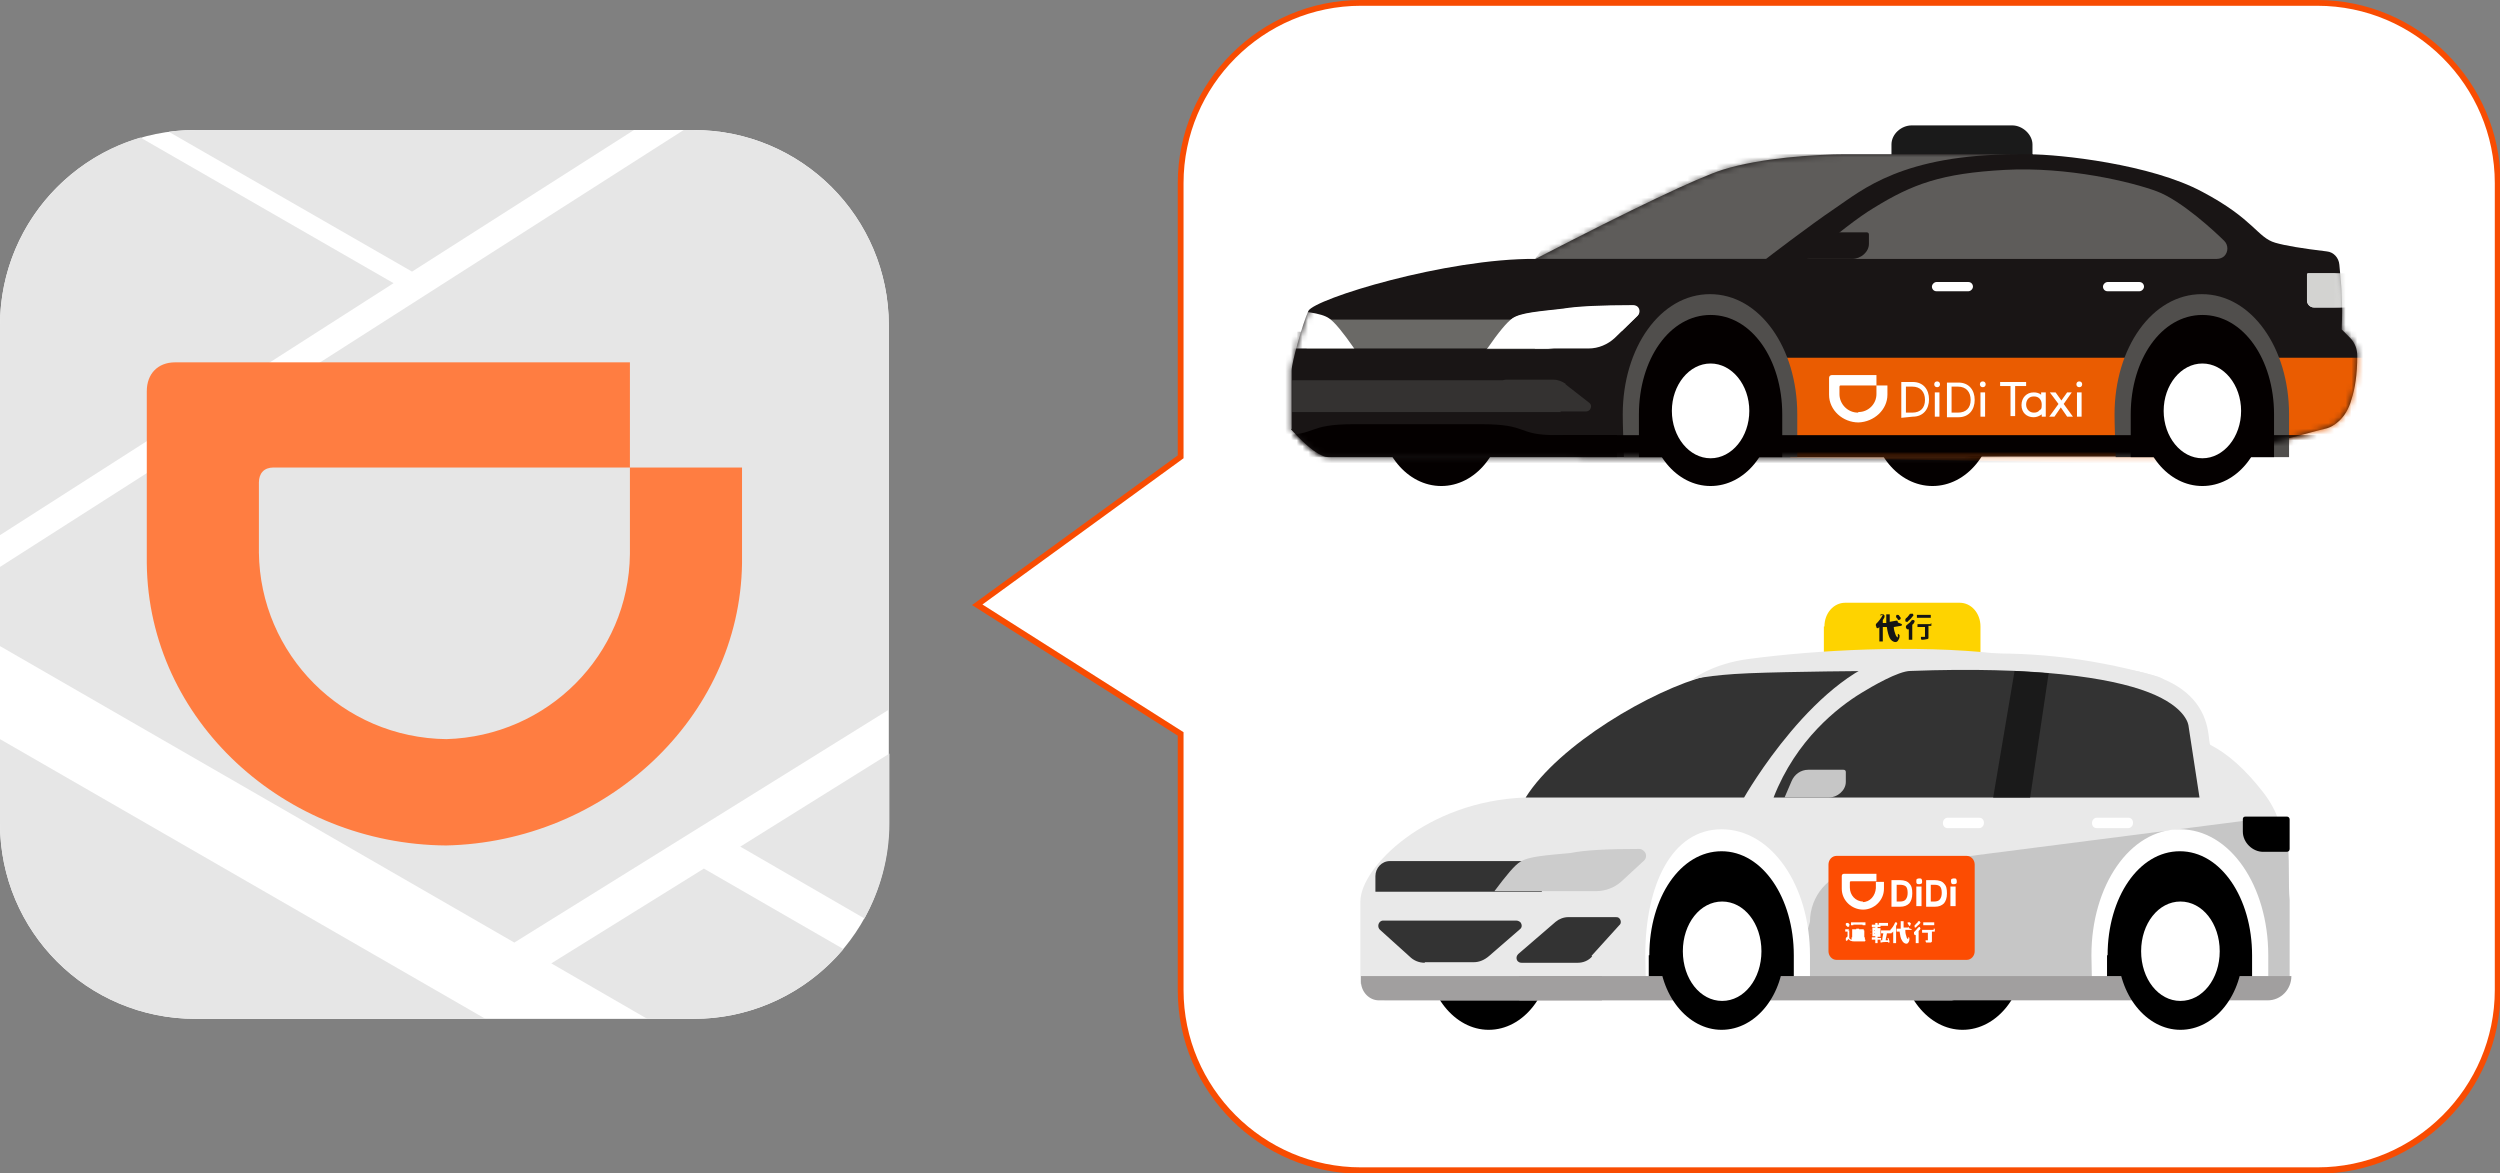 <?xml version="1.0" encoding="UTF-8"?>
<svg id="_レイヤー_1" data-name="レイヤー_1" xmlns="http://www.w3.org/2000/svg" xmlns:xlink="http://www.w3.org/1999/xlink" version="1.1" viewBox="0 0 432.6 203">
  <rect x="0" y="0" width="432.6" height="203" fill="#808080" stroke="none"/>
  <!-- Generator: Adobe Illustrator 29.1.0, SVG Export Plug-In . SVG Version: 2.1.0 Build 142)  -->
  <defs>
    <style>
      .st0 {
        fill: none;
      }

      .st1 {
        mask: url(#mask);
      }

      .st2 {
        fill: #151515;
      }

      .st3 {
        fill: #e6e6e6;
      }

      .st4 {
        fill: #f84c02;
        fill-rule: evenodd;
      }

      .st5 {
        fill: #343231;
      }

      .st6 {
        fill: #5e5c5a;
      }

      .st7 {
        fill: #ccc;
      }

      .st8 {
        fill: #040000;
      }

      .st9 {
        mask: url(#mask-2);
      }

      .st10 {
        mask: url(#mask-3);
      }

      .st11 {
        mask: url(#mask-4);
      }

      .st12 {
        mask: url(#mask-1);
      }

      .st13 {
        fill: #c6c6c6;
      }

      .st14 {
        fill: #6a6966;
      }

      .st15 {
        fill: #191515;
      }

      .st16 {
        fill: #fed300;
      }

      .st17 {
        fill: #ff7d41;
      }

      .st18 {
        fill: #fff;
      }

      .st19 {
        fill: #ea5c01;
      }

      .st20 {
        fill: #e9e9e9;
      }

      .st21 {
        fill: #fc4c02;
      }

      .st22 {
        fill: #a19f9f;
      }

      .st23 {
        fill: #333;
      }

      .st24 {
        fill: #504e4c;
      }

      .st25 {
        fill: #1a1a1a;
      }

      .st26 {
        fill: #d3d3d1;
      }

      .st27 {
        clip-path: url(#clippath);
      }
    </style>
    <mask id="mask" x="221.9" y="26.7" width="156.8" height="71.5" maskUnits="userSpaceOnUse">
      <g id="mask0_98_64890">
        <path class="st18" d="M223.5,74.2v-10.1c0-1.3,1.9-8.1,2.9-10.3,1.1-2.1,23.8-9.1,39.3-9,17.2-8.9,28-14,32.3-15.4,6.6-2.1,16.3-2.7,21.4-2.7h32.3c10.4,14.6,15.7,22.7,15.8,24.4.1,1.6.1,3.6,0,5.9l2.7,2.7c0,4.1-.3,7.3-1,9.5-.9,3.4-3.2,4.7-4.2,5.1-.6.1-8.9,1.8-25,4.8h-110.1c-1.4,0-3.6-1.6-6.5-4.8h0Z"/>
      </g>
    </mask>
    <mask id="mask-1" x="258.4" y="26.7" width="156.8" height="71.4" maskUnits="userSpaceOnUse">
      <g id="mask1_98_64890">
        <path class="st18" d="M267.6,74.2v-10.1c0-1.3,1.9-8.1,2.9-10.3,1.1-2.1,19.6-9.1,35.1-9,11.6-8.9,19.6-14,23.9-15.4,6.6-2.1,16.3-2.7,21.6-2.7s21.1,1.7,30,6.5c8.9,4.7,9.5,7.9,12.6,8.8,1.7.5,4.7,1,8.9,1.5,1.2.1,2.1,1.1,2.2,2.3.2,2.2.4,4,.4,5.3.1,1.6.1,3.6,0,5.9l1.4,1.4c.9.9,1.3,2,1.3,3.2,0,3.2-.4,5.7-1,7.5-.9,3.4-3.2,4.7-4.2,5-.6.1-6.7,1.8-18.5,4.8h-110.3c-1.4,0-3.6-1.6-6.5-4.8h0Z"/>
      </g>
    </mask>
    <mask id="mask-2" x="223.5" y="26.7" width="146.8" height="52.4" maskUnits="userSpaceOnUse">
      <g id="mask2_98_64890">
        <path class="st18" d="M223.5,74.2v-10.1c0-1.3,1.9-8.1,2.9-10.3,1.1-2.1,23.8-9.1,39.3-9,17.2-8.9,28-14,32.3-15.4,6.6-2.1,16.3-2.7,21.4-2.7h32.3c10.4,14.6,15.7,22.7,15.8,24.4.1,1.6.1,3.6,0,5.9l2.7,2.7c0,4.1-.3,7.3-1,9.5-.9,3.4-3.2,4.7-4.2,5.1-.6.1-8.9,1.8-25,4.8h-110.1c-1.4,0-3.6-1.6-6.5-4.8h0Z"/>
      </g>
    </mask>
    <mask id="mask-3" x="261.4" y="26.7" width="146.7" height="52.4" maskUnits="userSpaceOnUse">
      <g id="mask3_98_64890">
        <path class="st18" d="M267.6,74.2v-10.1c0-1.3,1.9-8.1,2.9-10.3,1.1-2.1,19.6-9.1,35.1-9,11.6-8.9,19.6-14,23.9-15.4,6.6-2.1,16.3-2.7,21.6-2.7s21.1,1.7,30,6.5c8.9,4.7,9.5,7.9,12.6,8.8,1.7.5,4.7,1,8.9,1.5,1.2.1,2.1,1.1,2.2,2.3.2,2.2.4,4,.4,5.3.1,1.6.1,3.6,0,5.9l1.4,1.4c.9.9,1.3,2,1.3,3.2,0,3.2-.4,5.7-1,7.5-.9,3.4-3.2,4.7-4.2,5.1-.6.1-6.7,1.8-18.5,4.8h-110.3c-1.4,0-3.6-1.6-6.5-4.8h0Z"/>
      </g>
    </mask>
    <mask id="mask-4" x="207.9" y="26.7" width="162.5" height="52.4" maskUnits="userSpaceOnUse">
      <g id="mask4_98_64890">
        <path class="st18" d="M223.6,74.2v-10.1c0-1.3,1.9-8.1,2.9-10.3,1.1-2.1,23.8-9.1,39.3-9,17.2-8.9,28-14,32.3-15.4,6.6-2.1,16.3-2.7,21.4-2.7h32.3c10.4,14.6,15.7,22.7,15.8,24.4.1,1.6.1,3.6,0,5.9l2.7,2.7c0,4.1-.3,7.3-1,9.5-.9,3.4-3.2,4.7-4.2,5.1-.6.1-8.9,1.8-25,4.8h-110.1c-1.4,0-3.6-1.6-6.5-4.8h0Z"/>
      </g>
    </mask>
    <clipPath id="clippath">
      <rect class="st0" x="235.4" y="101.1" width="161.1" height="77.2"/>
    </clipPath>
  </defs>
  <path class="st18" d="M120,22.5H33.8C15.1,22.5,0,37.6,0,56.3v86.2c0,18.7,15.1,33.8,33.8,33.8h86.2c18.7,0,33.8-15.1,33.8-33.8V56.3c0-18.7-15.1-33.8-33.8-33.8Z"/>
  <path class="st3" d="M120,22.5h-1.7L0,98.1v13.7l89,51.3,64.8-40.3V56.3c0-18.7-15.1-33.8-33.8-33.8h0Z"/>
  <path class="st3" d="M29.2,22.8l42.1,24.2,38.4-24.5H33.8c-1.6,0-3.1.1-4.6.3h0Z"/>
  <path class="st3" d="M0,56.3v36.3l68.1-43.6L24.3,23.8C10.3,27.9,0,40.9,0,56.3Z"/>
  <path class="st3" d="M0,142.5c0,18.7,15.1,33.8,33.8,33.8h50.2L0,127.9v14.6Z"/>
  <path class="st3" d="M145.9,164.2l-24.1-13.9-26.4,16.4,16.6,9.6h8c10.4,0,19.7-4.7,25.9-12Z"/>
  <path class="st3" d="M149.6,158.9c2.7-4.9,4.3-10.5,4.3-16.4v-12.1l-25.8,16.1,21.6,12.5Z"/>
  <path class="st17" d="M77.2,127.9c17.6-.5,31.6-14.6,31.8-32v-15h19.4v16.6c-.4,26.9-23.8,48.2-51.2,48.8-27.9-.2-51.5-21.6-51.8-48.8v-29.8c0-3,1.9-5,4.9-5h78.7v18.2h-61.7c-1.6,0-2.5,1-2.5,2.6v12.1c.2,17.6,14.4,32.1,32.5,32.3h0Z"/>
  <path class="st18" d="M401,202.5h-165.5c-17.1,0-31.2-14-31.2-31.2v-44.4l-35.2-22.3,35.2-25.6V31.7c0-17.1,14-31.2,31.2-31.2h165.5c17.1,0,31.2,14,31.2,31.2v139.7c0,17.1-14,31.2-31.2,31.2Z"/>
  <path class="st4" d="M235.5,1c-16.9,0-30.7,13.8-30.7,30.7v47.6l-34.8,25.3,34.8,22.1v44.6c0,16.9,13.8,30.7,30.7,30.7h165.5c16.9,0,30.7-13.8,30.7-30.7V31.7c0-16.9-13.8-30.7-30.7-30.7h-165.5ZM203.8,31.7c0-17.4,14.2-31.7,31.7-31.7h165.5c17.4,0,31.7,14.2,31.7,31.7v139.7c0,17.4-14.2,31.7-31.7,31.7h-165.5c-17.4,0-31.7-14.2-31.7-31.7v-44.1l-35.6-22.6,35.6-25.9V31.7Z"/>
  <path class="st18" d="M415.7,86.2h-186.4c-1,0-1.8-.8-1.8-1.8s.8-1.8,1.8-1.8h186.4c1,0,1.8.8,1.8,1.8s-.8,1.8-1.8,1.8Z"/>
  <path class="st8" d="M249.4,84.1c5.9,0,10.7-5.8,10.7-13s-4.8-13-10.7-13-10.7,5.8-10.7,13,4.8,13,10.7,13Z"/>
  <path class="st8" d="M334.4,84.1c5.9,0,10.7-5.8,10.7-13s-4.8-13-10.7-13-10.7,5.8-10.7,13,4.8,13,10.7,13Z"/>
  <path class="st25" d="M348.2,27.6h-20.4c-.4,0-.5-.2-.5-.5v-2.1c0-1.8,1.7-3.3,3.5-3.3h17.4c1.8,0,3.5,1.6,3.5,3.3v2.1c0,.3-.1.5-.5.5h-3Z"/>
  <path class="st15" d="M223.5,74.2v-10.1c0-1.3,1.9-8.1,2.9-10.3,1.1-2.1,23.8-9.1,39.3-9,17.2-8.9,28-14,32.3-15.4,6.6-2.1,16.3-2.7,21.4-2.7h32.3c10.4,14.6,15.7,22.7,15.8,24.4.1,1.6.1,3.6,0,5.9l2.7,2.7c0,4.1-.3,7.3-1,9.5-.9,3.4-3.2,4.7-4.2,5.1-.6.1-8.9,1.8-25,4.8h-110.1c-1.4,0-3.6-1.6-6.5-4.8h0Z"/>
  <g class="st1">
    <path class="st15" d="M378.7,57.4h-156.8v40.8h156.8v-40.8Z"/>
  </g>
  <path class="st15" d="M267.6,74.2v-10.1c0-1.3,1.9-8.1,2.9-10.3,1.1-2.1,19.6-9.1,35.1-9,11.6-8.9,19.6-14,23.9-15.4,6.6-2.1,16.3-2.7,21.6-2.7s21.1,1.7,30,6.5c8.9,4.7,9.5,7.9,12.6,8.8,1.7.5,4.7,1,8.9,1.5,1.2.1,2.1,1.1,2.2,2.3.2,2.2.4,4,.4,5.3.1,1.6.1,3.6,0,5.9l1.4,1.4c.9.9,1.3,2,1.3,3.2,0,3.2-.4,5.7-1,7.5-.9,3.4-3.2,4.7-4.2,5-.6.1-6.7,1.8-18.5,4.8h-110.3c-1.4,0-3.6-1.6-6.5-4.8h0Z"/>
  <path class="st6" d="M312.8,44.8c5.1-4.4,8.9-7.3,11.4-8.8,6.8-4.2,11.8-6,22.7-6.6,10.9-.6,22,2.1,26.3,3.7,4.3,1.6,10.2,7.1,11.7,8.6.7.7.7,1.9,0,2.6-.3.3-.8.5-1.3.5h-70.9Z"/>
  <path class="st15" d="M320.4,44.8h-7.6l1.2-2.7c.5-1.2,1.6-1.9,2.9-1.9h6.1c.3,0,.4.2.4.4v1.6c0,1.4-1.4,2.6-2.9,2.6h0Z"/>
  <path class="st18" d="M335.1,48.8h5.5c.5,0,.8.4.8.8s-.4.8-.8.8h-5.5c-.5,0-.8-.4-.8-.8s.4-.8.8-.8Z"/>
  <path class="st18" d="M364.7,48.8h5.5c.5,0,.8.4.8.8s-.4.8-.8.8h-5.5c-.5,0-.8-.4-.8-.8s.4-.8.8-.8Z"/>
  <path class="st26" d="M257.3,60.4h17.5c1.7,0,3.3-.7,4.5-1.8l4-3.9c.4-.4.4-1.1,0-1.5-.2-.2-.5-.3-.8-.3-5.6,0-9.7.2-12.1.6-4.3.5-7.4.7-8.8,1.7-.9.6-2.4,2.4-4.4,5.3Z"/>
  <g class="st12">
    <g>
      <path class="st15" d="M415.2,57.3h-156.8v40.8h156.8v-40.8Z"/>
      <path class="st15" d="M407.7,57.4h-83c0,0,83.4-7.8,83.4-7.8l-.3,7.8Z"/>
      <path class="st19" d="M411.9,61.9h-103.5s.8,9.9.8,9.9l.6,7.4,101.9,1.7.3-18.9Z"/>
      <path class="st18" d="M399.3,47.3h7.8v5.9h-6.7c-.7,0-1.2-.6-1.2-1.2v-4.5c0,0,0-.2.2-.2Z"/>
    </g>
  </g>
  <g class="st9">
    <path class="st6" d="M265.7,44.8h39.9s7.4-5.7,12-8.8c4.6-3.1,11.6-9.3,31.5-9.3h-70.4l-13,18h0Z"/>
  </g>
  <path class="st24" d="M281,79.1c-.1-3.2-.2-5.6-.2-7.4,0-11.5,6.5-20.8,15.1-20.8s15.1,9.3,15.1,20.8v7.4h-30.1Z"/>
  <path class="st8" d="M283.6,71.7c0-9.5,5.3-17.2,12.4-17.2s12.4,7.7,12.4,17.2v7.4h-24.8v-7.4Z"/>
  <path class="st24" d="M366.1,79.1c-.1-3.2-.2-5.6-.2-7.4,0-11.5,6.5-20.8,15.1-20.8s15.1,9.3,15.1,20.8v7.4h-30.1Z"/>
  <path class="st8" d="M368.7,71.7c0-9.5,5.3-17.2,12.4-17.2s12.4,7.7,12.4,17.2v7.4h-24.8v-7.4Z"/>
  <g class="st10">
    <g>
      <path class="st26" d="M399.3,47.3h7.8v5.9h-6.7c-.7,0-1.2-.6-1.2-1.2v-4.5c0,0,0-.2.2-.2Z"/>
      <path class="st8" d="M405.5,75.3h-144v3.8h144v-3.8Z"/>
    </g>
  </g>
  <path class="st8" d="M296,84.1c5.9,0,10.7-5.8,10.7-13s-4.8-13-10.7-13-10.7,5.8-10.7,13,4.8,13,10.7,13Z"/>
  <path class="st18" d="M296,79.3c3.7,0,6.7-3.7,6.7-8.2s-3-8.2-6.7-8.2-6.7,3.7-6.7,8.2,3,8.2,6.7,8.2Z"/>
  <path class="st8" d="M381.1,84.1c5.9,0,10.7-5.8,10.7-13s-4.8-13-10.7-13-10.7,5.8-10.7,13,4.8,13,10.7,13Z"/>
  <path class="st18" d="M381.1,79.3c3.7,0,6.7-3.7,6.7-8.2s-3-8.2-6.7-8.2-6.7,3.7-6.7,8.2,3,8.2,6.7,8.2Z"/>
  <path class="st5" d="M270.9,66.5l4.1,3.2c.4.3.4.8.1,1.2-.2.2-.4.3-.7.3h-6.7c-.6,0-1.2-.2-1.7-.5l-5.8-3.4c-.4-.2-.5-.8-.3-1.2.1-.3.4-.4.7-.4h8.2c.8,0,1.5.3,2.1.7h0Z"/>
  <path class="st14" d="M226.1,55.3h39.5v5h-39.5v-5Z"/>
  <path class="st18" d="M257.4,60.3h17.5c1.7,0,3.3-.7,4.5-1.8l4-3.9c.4-.4.4-1.1,0-1.5-.2-.2-.5-.3-.8-.3-5.6,0-9.7.2-12.1.6-4.3.5-7.4.7-8.8,1.7-.9.6-2.4,2.4-4.4,5.3Z"/>
  <path class="st5" d="M223.6,65.8h43.3l3.2,5.5h-46.5v-5.5Z"/>
  <g class="st11">
    <g>
      <path class="st18" d="M234.3,60.3h-17.5c-1.7,0-3.3-.7-4.5-1.8l-4-3.9c-.4-.4-.4-1.1,0-1.5.2-.2.5-.3.8-.3,5.6,0,9.7.2,12.1.6,4.3.5,7.4.7,8.8,1.7.9.6,2.4,2.4,4.4,5.3Z"/>
      <path class="st8" d="M279.7,79.1h-68.9v-3.8h10.4c7.1,0,4.6-1.9,13.2-1.9h21.8c8.6,0,6,1.9,13.2,1.9h10.4v3.8Z"/>
    </g>
  </g>
  <path class="st18" d="M321.6,71.3c1.7,0,3.1-1.4,3.1-3.1v-1.5h1.9v1.6c0,2.6-2.3,4.7-5,4.8-2.7,0-5.1-2.1-5.1-4.8v-2.9c0-.3.2-.5.5-.5h7.7v1.8h-6.1c-.2,0-.3,0-.3.3v1.2c0,1.7,1.4,3.2,3.2,3.2h0Z"/>
  <path class="st18" d="M343.5,67.9h-.8v4.2h.8v-4.2Z"/>
  <path class="st18" d="M336.9,72.1v-5.9h2c1.8,0,2.8,1.3,2.8,3s-1,3-2.8,3h-2,0ZM338.8,71.4c1.4,0,2.2-.8,2.2-2.2s-.8-2.3-2.2-2.3h-1.1v4.5h1.1Z"/>
  <path class="st18" d="M342.6,66.5c0-.3.2-.5.5-.5s.5.2.5.5-.2.5-.5.5-.5-.2-.5-.5Z"/>
  <path class="st18" d="M335.6,67.9h-.8v4.2h.8v-4.2Z"/>
  <path class="st18" d="M329,72.2v-6.1h2c1.8,0,2.8,1.3,2.8,3s-1,3-2.8,3l-2,.2ZM330.9,71.4c1.4,0,2.2-.8,2.2-2.2s-.8-2.3-2.2-2.3h-1.1v4.5h1.1Z"/>
  <path class="st18" d="M334.7,66.5c0-.3.2-.5.5-.5s.5.2.5.5-.2.5-.5.5-.5-.2-.5-.5Z"/>
  <path class="st18" d="M360.2,67.9h-.8v4.2h.8v-4.2Z"/>
  <path class="st18" d="M359.8,67c.3,0,.5-.2.5-.5s-.2-.5-.5-.5-.5.2-.5.5.2.5.5.5Z"/>
  <path class="st18" d="M353.2,68.3c-.4-.3-.8-.4-1.3-.4h0c-1.2,0-2.1.9-2.1,2.2s.9,2.1,2.1,2.1h0c.5,0,1-.2,1.4-.5v.4h.7v-4.2h-.8v.4h0ZM351.9,71.4h0c-.7,0-1.3-.6-1.3-1.4s.5-1.4,1.3-1.4h.1c.8,0,1.3.6,1.3,1.4s-.1.8-.4,1c-.2.3-.6.4-.9.4h0Z"/>
  <path class="st18" d="M350.7,66.1h-4.6v.7h1.8v5.2h.8v-5.2h1.9v-.7Z"/>
  <path class="st18" d="M358.6,67.9h-.9l-1,1.4-1-1.4h-1l1.5,2-1.6,2.2h.9l1.1-1.6,1.1,1.6h1s-1.6-2.2-1.6-2.2l1.4-2Z"/>
  <g class="st27">
    <g>
      <path class="st16" d="M315.7,108.4c0-2.3,1.6-4.1,3.6-4.1h19.8c2,0,3.6,1.8,3.6,4.1v9.3h-27.1v-9.3Z"/>
      <path class="st2" d="M328.9,106.8s0,.1,0,.2,0,0,0,0c0,0,0,.1-.1.2h-.1c0,0,0,.1-.1.1s0,0,0,0c0,0-.1,0-.2-.1,0-.1-.2-.3-.3-.4,0,0,0-.1,0-.2s0,0,0,0c0,0,0-.1.1-.2h0c0,0,.1,0,.2,0s0,0,0,0c0,0,.2,0,.2.1.1.1.2.3.3.4ZM325.3,106.5c0,0,0-.1.2-.2,0,0,0,0,.1,0s0,0,.1,0h.2c0,0,.1.1.2.2,0,0,0,0,0,.1s0,0,0,.1c0,.2-.2.4-.3.6,0,0,0,0,0,0v3.5c0,0,0,.2,0,.2,0,0-.1,0-.2,0h-.2c0,0-.2,0-.2,0,0,0,0-.1,0-.2v-2.3s0,0,0,0c0,0,0,0,0,0,0,0-.2.2-.2.2,0,0,0,0-.1,0s0,0,0,0c0,0-.1,0-.2-.1,0,0,0-.2-.1-.3,0,0,0-.1,0-.2s0,0,0,0c0,0,0-.2.1-.2.4-.4.8-.9,1.1-1.5h0ZM329.1,108s0,0,0,0c0,0,0,.1,0,.2,0,0-.1.1-.2.1l-1.2.2s0,0,0,0c0,.5.2,1,.3,1.3.1.3.3.5.4.5,0,0,0,0,0,0,0,0,0,0,0-.2,0,0,0-.2,0-.3,0,0,0-.1,0-.1,0,0,0,0,0,0,0,0,0,0,0,0,0,0,0,0,.1,0,0,0,.1.1.2.2,0,0,0,.1,0,.2s0,0,0,0c0,.4-.2.6-.3.8-.1.1-.2.2-.4.2h0c-.4,0-.8-.3-1-.7-.2-.4-.4-1.1-.5-1.9,0,0,0,0,0,0h-.6c0,0,0,0,0,0,0,0-.1,0-.2,0,0,0-.1-.1-.1-.2h0c0-.2,0-.2,0-.2,0,0,0-.1,0-.2,0,0,.1-.1.2-.1h.6c0,0,0-.1,0-.1,0-.5,0-.9,0-1.2s0-.1,0-.2c0,0,.1,0,.2,0h.2c0,0,.2,0,.2,0,0,0,0,.1,0,.2,0,.4,0,.8,0,1.1,0,0,0,0,0,0l1.1-.2h0c0,0,.1,0,.2,0,0,0,.1.1.1.2h0c0,.1,0,.1,0,.1ZM333.9,106.4c0,0,.2,0,.2,0,0,0,0,.1,0,.2h0c0,.2,0,.3,0,.3,0,0-.1,0-.2,0h-2c0,0-.2,0-.2,0,0,0,0-.1,0-.2h0c0-.2,0-.3,0-.3,0,0,.1,0,.2,0h2ZM330.4,106.3c0,0,.1-.1.2-.1,0,0,0,0,.1,0,0,0,0,0,.1,0h.2c0,.1.1.2.1.2,0,0,0,0,0,0,0,0,0,0,0,.1-.2.2-.3.4-.5.6-.2.2-.4.3-.5.5,0,0,0,0-.2,0s0,0,0,0c0,0-.1,0-.2-.1,0,0,0,0,0-.1,0,0,0-.1,0-.2s0,0,0,0c0,0,0-.1.1-.2.1-.1.3-.2.4-.4.1-.1.2-.2.3-.4h0ZM330.6,107.5c0,0,.1-.1.2-.2,0,0,0,0,.1,0s0,0,.1,0h.2c0,0,.1.1.1.2,0,0,0,0,0,0,0,0,0,0,0,.1-.1.2-.2.4-.4.5,0,0,0,0,0,0v2.4c0,0,0,.2,0,.2,0,0-.1,0-.2,0h-.2c0,0-.2,0-.2,0,0,0,0-.1,0-.2v-1.6s0,0,0,0c0,0,0,0,0,0,0,0,0,0,0,0,0,0-.1,0-.2,0s0,0,0,0c0,0-.1,0-.2-.1,0,0,0-.1-.1-.2,0,0,0-.1,0-.2s0,0,0,0c0,0,0-.1.1-.2.2-.2.4-.3.6-.5.2-.2.3-.4.5-.6h0ZM334,107.8c0,0,.2,0,.2,0,0,0,0,.1,0,.2h0c0,.2,0,.3,0,.3,0,0-.1,0-.2,0h-.3s0,0,0,0v1.6c0,.2,0,.4,0,.5,0,.1-.1.2-.3.2-.1,0-.4.1-.7.1h0c0,0-.1,0-.2,0,0,0-.1-.1-.1-.2,0,0,0-.1,0-.2,0,0,0,0,0,0,0,0,0,0,0-.1,0,0,0,0,.2,0h0c.1,0,.2,0,.4,0s.1,0,.1-.1v-1.6s0,0,0,0h-1.1c0,0-.2,0-.2,0,0,0,0-.1,0-.2h0c0-.2,0-.3,0-.3,0,0,.1,0,.2,0h2.3,0Z"/>
      <path d="M257.6,178.2c6,0,10.8-6.1,10.8-13.6s-4.9-13.6-10.8-13.6-10.8,6.1-10.8,13.6,4.9,13.6,10.8,13.6Z"/>
      <path d="M339.6,178.2c6,0,10.8-6.1,10.8-13.6s-4.9-13.6-10.8-13.6-10.8,6.1-10.8,13.6,4.9,13.6,10.8,13.6Z"/>
      <path class="st20" d="M235.4,170.1v-14.1c0-5.9,11.4-17.4,28.6-18,9.3-6.2,16.2-10.2,20.6-12.1,6.6-2.8,14.3-11.2,30.8-11.2s32.1-4.9,57.7,2.3c2.3.6,3.8,3,3.3,5.5-2.3,12.2-19.7,20.2-19.6,21.9-.1,2-1.2,2.1.4,4.2,1.5,2.1-.1,2.3-.3,4.8,0,1.8-.1,3.4-.2,5.1l.8,2c-.8,4.9-1.4,7.8-1.7,8.6-.4.9-4.7,2.2-18.1,4h-98.1l-4.2-2.9h0Z"/>
      <path class="st23" d="M240.4,149h26.4v5.3h-28.8v-2.7c0-1.4,1.1-2.6,2.5-2.6Z"/>
      <path class="st20" d="M270.3,170.1v-14.1c0-2.8,1.1-5.6,4.2-9.5,3.3-3.8,15.4-8.3,23.6-8.6,11.5-6.3,19-10.3,22.5-12.1,5.3-2.7,16.6-8.6,33-10.1,31.5-2.9,28,12.8,28.9,13.2,3.1,1.6,6.1,4.3,9.2,8.3,5.2,6.9,1.7,10,3.2,11.3,1.5,1.3-1.1,3.9-1.1,6.6s2.4,10.7,1.1,13c-.9,1.5-5.8,3.8-17.4,4.9h-102.9l-4.2-2.9h0s0,0,0,0Z"/>
      <path class="st13" d="M320.8,150.7l71.7-9.2c4.7-.5,3.2,9.4,3.7,14.2,0,.3,0,.6,0,.6v12.7h-85.7l2.7-9.5c0-4.5,3.3-8.3,7.6-8.8h0Z"/>
      <path class="st18" d="M284.9,173c-.1-3.3-.2-5.9-.2-7.7,0-12,4.5-21.8,13.2-21.8s15.3,9.8,15.3,21.8v7.7h-30,1.7,0Z"/>
      <path d="M285.4,165.3c0-10,5.4-18,12.5-18s12.5,8.1,12.5,18v7.7h-25.1v-7.7h0,0Z"/>
      <path class="st18" d="M362.1,173c-.1-3.3-.2-5.9-.2-7.7,0-12,6.6-21.8,15.3-21.8s15.3,9.8,15.3,21.8v7.7h-30.4,0,0Z"/>
      <path d="M364.7,165.3c0-10,5.4-18,12.5-18s12.5,8.1,12.5,18v7.7h-25.1v-7.7h0,0Z"/>
      <path class="st22" d="M396.4,168.9h-133.5v4.2h129.5c2.3,0,4.1-1.9,4.1-4.2Z"/>
      <path class="st18" d="M337,141.5h5.5c.5,0,.8.4.8.9s-.4.9-.8.9h-5.5c-.5,0-.8-.4-.8-.9s.4-.9.8-.9Z"/>
      <path class="st18" d="M362.8,141.5h5.5c.5,0,.8.4.8.9s-.4.9-.8.9h-5.5c-.5,0-.8-.4-.8-.9s.4-.9.8-.9Z"/>
      <path d="M395.6,147.4h-4c-1.8,0-3.5-1.6-3.5-3.5v-2.1c0-.3.1-.5.5-.5h7.1c.3,0,.5.2.5.5v5.1c0,.3-.2.5-.5.5h0Z"/>
      <path class="st7" d="M258.7,154.2h17.5c1.6,0,3.2-.6,4.4-1.7l3.9-3.6c.4-.4.5-1.1,0-1.6-.2-.2-.5-.4-.8-.4-5.5,0-9.5.2-11.9.7-4.3.4-7.3.6-8.7,1.5-1,.6-2.4,2.3-4.5,5.1h0s0,0,0,0Z"/>
      <path class="st23" d="M246.6,166.6c-1.1,0-2-.4-2.7-1.1l-5.1-4.6c-.2-.2-.3-.4-.3-.7,0-.5.4-.9.8-.9h23.1c.2,0,.5.1.7.3.3.4.3.9-.1,1.2l-5.3,4.6c-.8.7-1.7,1.1-2.7,1.1h-8.5,0Z"/>
      <path class="st23" d="M275.5,165.5c-.6.7-1.5,1.1-2.5,1.1h-9.7c-.3,0-.5-.1-.7-.3-.3-.4-.2-.9.1-1.2l6.5-5.6c.6-.5,1.4-.8,2.2-.8h8.2c.2,0,.4,0,.6.2.3.3.4.9,0,1.2l-4.8,5.3h0Z"/>
      <path d="M297.9,178.2c6,0,10.8-6.1,10.8-13.6s-4.9-13.6-10.8-13.6-10.8,6.1-10.8,13.6,4.9,13.6,10.8,13.6Z"/>
      <path class="st18" d="M298,173.2c3.8,0,6.8-3.8,6.8-8.6s-3-8.6-6.8-8.6-6.8,3.8-6.8,8.6,3,8.6,6.8,8.6Z"/>
      <path d="M377.3,178.2c6,0,10.8-6.1,10.8-13.6s-4.9-13.6-10.8-13.6-10.8,6.1-10.8,13.6,4.9,13.6,10.8,13.6Z"/>
      <path class="st18" d="M377.3,173.2c3.8,0,6.8-3.8,6.8-8.6s-3-8.6-6.8-8.6-6.8,3.8-6.8,8.6,3,8.6,6.8,8.6Z"/>
      <path class="st23" d="M306.9,138h73.7l-1.9-12.4s-.2-3.2-6.9-5.8c-6.7-2.6-19.7-4.5-41.2-3.7-2.1,0-6.7,2.7-8.5,3.8-4.1,2.5-11.3,8.1-15.2,18.1h0Z"/>
      <path class="st23" d="M264,138h37.8s12.6-22.2,27-24.7c0,0-16.5-.7-33.3,3.6-9.7,2.5-25.8,12-31.5,21.1h0Z"/>
      <path class="st22" d="M235.5,168.9h41.7v4.2h-38.6c-1.7,0-3.1-1.5-3.1-3.3v-1h0Z"/>
      <path class="st13" d="M316.5,138h-7.7l1.2-2.8c.5-1.2,1.6-2,2.9-2h6.1c.3,0,.4.2.4.4v1.7c0,1.5-1.5,2.7-2.9,2.7h0s0,0,0,0Z"/>
      <path class="st25" d="M348.6,116.1l-3.7,21.9h6.4l3.2-21.5-5.9-.4Z"/>
      <path class="st20" d="M323.9,116.1s-14.1.1-21.3.4c-7.2.3-9.8,1.1-9.8,1.1,0,0,3.5-2.8,10-3.6,11.4-1.5,28.6-2.5,42.8-.9,19.1,2.1-21.7,3-21.7,3h0,0Z"/>
      <path class="st21" d="M340.3,148.1h-22.5c-.8,0-1.4.7-1.4,1.5v15c0,.8.6,1.5,1.4,1.5h22.5c.8,0,1.4-.7,1.4-1.5v-15c0-.8-.6-1.5-1.4-1.5Z"/>
      <path class="st18" d="M320.7,160s0,0,0,0c0,0,0,0,0,.1,0,0,0,0-.1,0h-.1c0,0-.1,0-.2,0,0,0,0-.1,0-.2h0c0-.2,0-.2,0-.3,0,0,0,0,.2,0h2.1c0,0,.1,0,.2,0,0,0,0,.1,0,.2h0c0,.2,0,.2,0,.3,0,0,0,0-.2,0h-.2s0,0-.1,0c0,0,0,0,0-.1s0,0,0,0h-1.5,0ZM320.9,161.5s0,0,0,0h.2s0,0,0,0h0c0,0,0,0,0,0h-.2s0,0,0,0h0ZM320.9,161.1s0,0,0,0h0c0,0,0,0,0,0h.2s0,0,0,0h0c0,0,0,0,0,0h-.2ZM322.1,161.1s0,0,0,0h-.3s0,0,0,0h0c0,0,0,0,0,0h.3s0,0,0,0h0ZM322,161.6s0,0,0,0h0c0,0,0,0,0,0h-.3s0,0,0,0h0c0,0,0,0,0,0h.3ZM321.4,162.7s0,0-.1,0c0,0,0,0,0-.1s0,0,0,0h-.8c0,0-.1,0-.1,0,0,0,0,0,0-.2s0-.1,0-.2c0,0,0,0,.1,0h.7s0,0,0,0h0s0,0,0,0h-.5c0,0-.1,0-.2,0,0,0,0-.1,0-.2v-.8c0,0,0-.1,0-.2,0,0,0,0,.2,0h.5s0,0,0,0h0c0,0,0,0,0,0h-.6c0,0,0,0-.1,0,0,0,0,0,0-.1s0-.1,0-.1c0,0,0,0,.1,0h.6s0,0,0,0c0,0,0,0,0-.1,0,0,0,0,.1,0h.3s0,0,.1,0c0,0,0,0,0,.1s0,0,0,0h.7c0,0,.1,0,.1,0,0,0,0,0,0,.1s0,.1,0,.1c0,0,0,0-.1,0h-.6s0,0,0,0h0c0,0,0,0,0,0h.6c0,0,.1,0,.2,0,0,0,0,.1,0,.2v.8c0,0,0,.1,0,.2,0,0,0,0-.2,0h-.6s0,0,0,0h0s0,0,0,0h.8c0,0,.1,0,.1,0,0,0,0,0,0,.2s0,.1,0,.2c0,0,0,0-.1,0h-.8s0,0,0,0c0,0,0,0,0,.1,0,0,0,0-.1,0h-.2ZM320,160s0,0,0,.1,0,0,0,0c0,0,0,.1,0,.2h-.1c0,.1,0,.1-.1.1s0,0,0,0c0,0-.1,0-.1,0,0-.1-.2-.2-.3-.3,0,0,0,0,0-.1s0-.1,0-.2h0c0,0,.1-.1.2-.1h0c0,0,.1,0,.2,0,.1.1.2.2.3.3h0ZM319.8,161c0,0,.1,0,.2,0,0,0,0,.1,0,.2v1.1s0,0,0,0c0,.1.2.2.3.3.1,0,.3,0,.5,0,.2,0,.4,0,.6,0s.2,0,.3,0c.4,0,.7,0,1,0h0s0,0,.1,0c0,0,0,0,0,0s0,0,0,0c0,0,0,0,0,.1,0,0,0,.1-.1.2,0,0-.1,0-.2,0-.3,0-.6,0-.9,0s-.5,0-.7,0c-.2,0-.4,0-.6-.1-.2,0-.3-.2-.4-.3,0,0,0,0,0,0-.1,0-.2.2-.3.3,0,0,0,0-.1,0s0,0,0,0c0,0,0,0-.1-.1v-.2c0,0,0,0,0-.1s0,0,0,0c0,0,0-.1.1-.2,0,0,.2-.1.2-.2,0,0,0,0,0,0v-.8s0,0,0,0h-.2c0,0-.1,0-.2,0,0,0,0-.1,0-.2h0c0-.1,0-.2,0-.2,0,0,0,0,.2,0h.5ZM326.5,159.7c0,0,.1,0,.2,0,0,0,0,.1,0,.2h0c0,.2,0,.2,0,.3,0,0,0,0-.2,0h-1.2c0,0-.1,0-.2,0,0,0,0-.1,0-.2h0c0-.2,0-.2,0-.3,0,0,.1,0,.2,0h1.2ZM323.7,161.5s0,0,0,0h0c0,.1,0,.1,0,.1h.1s0,0,0,0h0c0-.1,0-.1,0-.1h-.1ZM323.7,160.9s0,0,0,0h0c0,.1,0,.1,0,.1h.1s0,0,0,0h0c0-.1,0-.1,0-.1h-.1ZM324.4,161.1s0,0,0,0h0c0-.1,0-.1,0-.1h-.1s0,0,0,0h0c0,.1,0,.1,0,.1h.1ZM324.4,161.6s0,0,0,0h0c0-.1,0-.1,0-.1h-.1s0,0,0,0h0c0,.1,0,.1,0,.1h.1ZM326.9,162.9s0,0,0,0c0,0,0,0,0,.1,0,0,0,.1-.1.1h-.1c0,0,0,0,0,0s0,0,0,0c0,0,0,0,0-.1,0,0,0,0,0,0-.5,0-.9,0-1.2.1,0,0,0,0,0,0,0,0-.1,0-.1,0,0,0,0,0,0-.2v-.3c0,0,0,0,0,0h-.5s0,0,0,0v.4c0,0,0,.1,0,.2,0,0,0,0-.2,0h0c0,0-.1,0-.2,0,0,0,0-.1,0-.2v-.4s0,0,0,0h-.4c0,0-.1,0-.2,0,0,0,0-.1,0-.2h0c0-.1,0-.2,0-.2,0,0,.1,0,.2,0h.4s0,0,0,0h0c0-.1,0-.2,0-.2h-.3c0,0-.1,0-.2,0,0,0,0-.1,0-.2v-1.1c0,0,0-.1,0-.2,0,0,.1,0,.2,0h.3s0,0,0,0h0c0-.1,0-.1,0-.1h-.4c0,0-.1,0-.2,0,0,0,0-.1,0-.2h0c0-.1,0-.2,0-.2,0,0,.1,0,.2,0h.4s0,0,0,0h0c0-.2,0-.2,0-.3,0,0,0,0,.2,0h0c0,0,.1,0,.2,0,0,0,0,.1,0,.2h0c0,.1,0,.1,0,.1h.3c0,0,.1,0,.2,0,0,0,0,.1,0,.2h0c0,.1,0,.2,0,.2,0,0,0,0-.2,0h-.3s0,0,0,0h0c0,.1,0,.2,0,.2h.3c0,0,.1,0,.2,0,0,0,0,.1,0,.2v1.1c0,0,0,.1,0,.2,0,0,0,0-.2,0h-.3s0,0,0,0h0c0,.1,0,.2,0,.2h.4c0,0,.1,0,.2,0,0,0,0,.1,0,.2v.2s0,0,0,0h.2s0,0,0,0c0-.4.1-.8.2-1.2,0,0,0,0,0,0h-.2c0,0-.1,0-.2,0,0,0,0-.1,0-.2h0c0-.2,0-.2,0-.3,0,0,0,0,.2,0h1.4c0,0,.1,0,.2,0,0,0,0,.1,0,.2h0c0,.2,0,.2,0,.3,0,0,0,0-.2,0h-.6s0,0,0,0c0,.4-.2.8-.2,1.2,0,0,0,0,0,0,0,0,0,0,0,0h.4s0,0,0,0c0-.1,0-.2-.1-.3,0,0,0,0,0,0s0,0,0,0c0,0,0-.1.1-.1h0s0,0,0,0,0,0,0,0c0,0,.1,0,.1.1.1.3.2.6.3.9h0ZM330.6,159.9s0,0,0,.1,0,0,0,0c0,0,0,.1-.1.2h0c0,0,0,0-.1,0s0,0,0,0c0,0-.1,0-.1-.1,0,0-.1-.2-.2-.3,0,0,0,0,0-.1s0,0,0,0c0,0,0-.1,0-.1h0c0,0,0,0,.2,0s0,0,0,0c0,0,.1,0,.2,0,0,.1.2.2.2.3h0ZM327.9,159.7c0,0,0-.1.1-.1,0,0,0,0,.1,0s0,0,0,0h.1c0,0,0,.1.1.2,0,0,0,0,0,0s0,0,0,0c0,.2-.2.3-.2.5,0,0,0,0,0,0v2.7c0,0,0,.1,0,.2,0,0,0,0-.2,0h-.1c0,0-.1,0-.2,0,0,0,0-.1,0-.2v-1.8s0,0,0,0c0,0,0,0,0,0,0,0-.1.1-.2.2,0,0,0,0-.1,0s0,0,0,0c0,0,0,0-.1,0,0,0,0-.1-.1-.2,0,0,0,0,0-.1s0,0,0,0c0,0,0-.1,0-.2.3-.3.6-.7.8-1.2h0ZM330.8,160.8s0,0,0,0c0,0,0,0,0,.1,0,0,0,0-.2,0h-.9c0,.1,0,.1,0,.2,0,.4.1.7.2,1,0,.2.2.4.3.4,0,0,0,0,0,0,0,0,0,0,0-.1,0,0,0-.1,0-.2,0,0,0,0,0,0,0,0,0,0,0,0,0,0,0,0,0,0,0,0,0,0,.1,0,0,0,.1,0,.1.2,0,0,0,0,0,.1s0,0,0,0c0,.3-.1.5-.2.6,0,.1-.2.2-.3.2h0c-.3,0-.6-.2-.8-.6-.2-.3-.3-.8-.4-1.5,0,0,0,0,0,0h-.4c0,0,0,0,0,0,0,0,0,0-.1,0,0,0,0,0,0-.2h0c0-.1,0-.1,0-.2,0,0,0,0,0-.1,0,0,0,0,.2,0h.5c0,0,0,0,0-.1,0-.4,0-.7,0-1s0-.1,0-.2c0,0,0,0,.2,0h.1c0,0,.1,0,.2,0,0,0,0,.1,0,.2,0,.3,0,.6,0,.9,0,0,0,0,0,0h.8c0-.1,0-.1,0-.1,0,0,0,0,.1,0,0,0,0,0,0,.2h0c0,0,0,0,0,0ZM334.5,159.6c0,0,.1,0,.2,0,0,0,0,.1,0,.2h0c0,.2,0,.2,0,.3,0,0,0,0-.2,0h-1.5c0,0-.1,0-.2,0,0,0,0-.1,0-.2h0c0-.2,0-.2,0-.3,0,0,.1,0,.2,0h1.5ZM331.8,159.5c0,0,0,0,.2-.1,0,0,0,0,0,0s0,0,.1,0h.1c0,0,0,.1.1.2,0,0,0,0,0,0,0,0,0,0,0,.1-.1.1-.2.3-.4.4-.1.1-.3.3-.4.4,0,0,0,0-.1,0s0,0,0,0c0,0-.1,0-.1-.1,0,0,0,0,0,0,0,0,0,0,0-.1s0,0,0,0c0,0,0-.1,0-.2.1,0,.2-.2.3-.3.1,0,.2-.2.3-.3h0ZM332,160.5c0,0,0,0,.1-.1,0,0,0,0,0,0s0,0,0,0h.1c0,0,0,.1.1.2,0,0,0,0,0,0,0,0,0,0,0,.1,0,.1-.2.3-.3.4,0,0,0,0,0,0v1.9c0,0,0,.1,0,.2,0,0,0,0-.2,0h-.1c0,0-.1,0-.2,0,0,0,0-.1,0-.2v-1.2s0,0,0,0c0,0,0,0,0,0,0,0,0,0,0,0,0,0,0,0-.1,0s0,0,0,0c0,0-.1,0-.1,0,0,0,0-.1-.1-.2,0,0,0,0,0-.1s0,0,0,0c0,0,0-.1,0-.2.1-.1.3-.3.4-.4.1-.2.3-.3.4-.5h0ZM334.6,160.7c0,0,.1,0,.2,0,0,0,0,.1,0,.2h0c0,.2,0,.2,0,.3,0,0,0,0-.2,0h-.3s0,0,0,0v1.3c0,.2,0,.3,0,.4,0,0,0,.1-.2.2-.1,0-.3,0-.6,0h0c0,0-.1,0-.2,0,0,0,0-.1-.1-.2,0,0,0-.1,0-.2,0,0,0,0,0,0,0,0,0,0,0,0,0,0,0,0,.1,0h0c0,0,.2,0,.3,0s0,0,0,0v-1.3s0,0,0,0h-.8c0,0-.1,0-.2,0,0,0,0-.1,0-.2h0c0-.2,0-.2,0-.3,0,0,.1,0,.2,0h1.8Z"/>
      <path class="st18" d="M322.3,156.1c1.3,0,2.2-1.1,2.3-2.4v-1.1h1.4v1.2c0,2-1.7,3.6-3.6,3.6-2,0-3.7-1.6-3.7-3.6v-2.2c0-.2.1-.4.4-.4h5.6v1.3h-4.4c-.1,0-.2,0-.2.2v.9c0,1.3,1,2.4,2.3,2.4h0,0Z"/>
      <path class="st18" d="M327.3,152.3h1.5c.7,0,1.3.2,1.6.6.4.4.5.9.5,1.7s-.2,1.3-.5,1.7c-.4.4-.9.6-1.6.6h-1.5v-4.5h0ZM329.8,155.6c.2-.3.3-.6.3-1.1s-.1-.9-.3-1.1c-.2-.2-.6-.3-1-.3h-.6v2.9h.6c.4,0,.8-.1,1-.4h0Z"/>
      <path class="st18" d="M331.7,152.1c0,0,.2-.1.4-.1s.3,0,.4.1c0,0,.1.2.1.4s0,.3-.1.4c0,0-.2.1-.4.1s-.3,0-.4-.1-.1-.2-.1-.4,0-.3.1-.4ZM332.5,153.4v3.4h-.9v-3.4h.9Z"/>
      <path class="st18" d="M333.3,152.3h1.5c.7,0,1.3.2,1.6.6.4.4.5.9.5,1.7s-.2,1.3-.5,1.7c-.4.4-.9.6-1.6.6h-1.5v-4.5h0ZM335.7,155.6c.2-.3.3-.6.3-1.1s-.1-.9-.3-1.1c-.2-.2-.5-.3-1-.3h-.6v2.9h.6c.4,0,.8-.1,1-.4h0Z"/>
      <path class="st18" d="M337.7,152.1c0,0,.2-.1.4-.1s.3,0,.4.1c0,0,.1.2.1.4s0,.3-.1.4c0,0-.2.1-.4.1s-.3,0-.4-.1c0,0-.1-.2-.1-.4s0-.3.1-.4ZM338.4,153.4v3.4h-.9v-3.4h.9Z"/>
    </g>
  </g>
</svg>